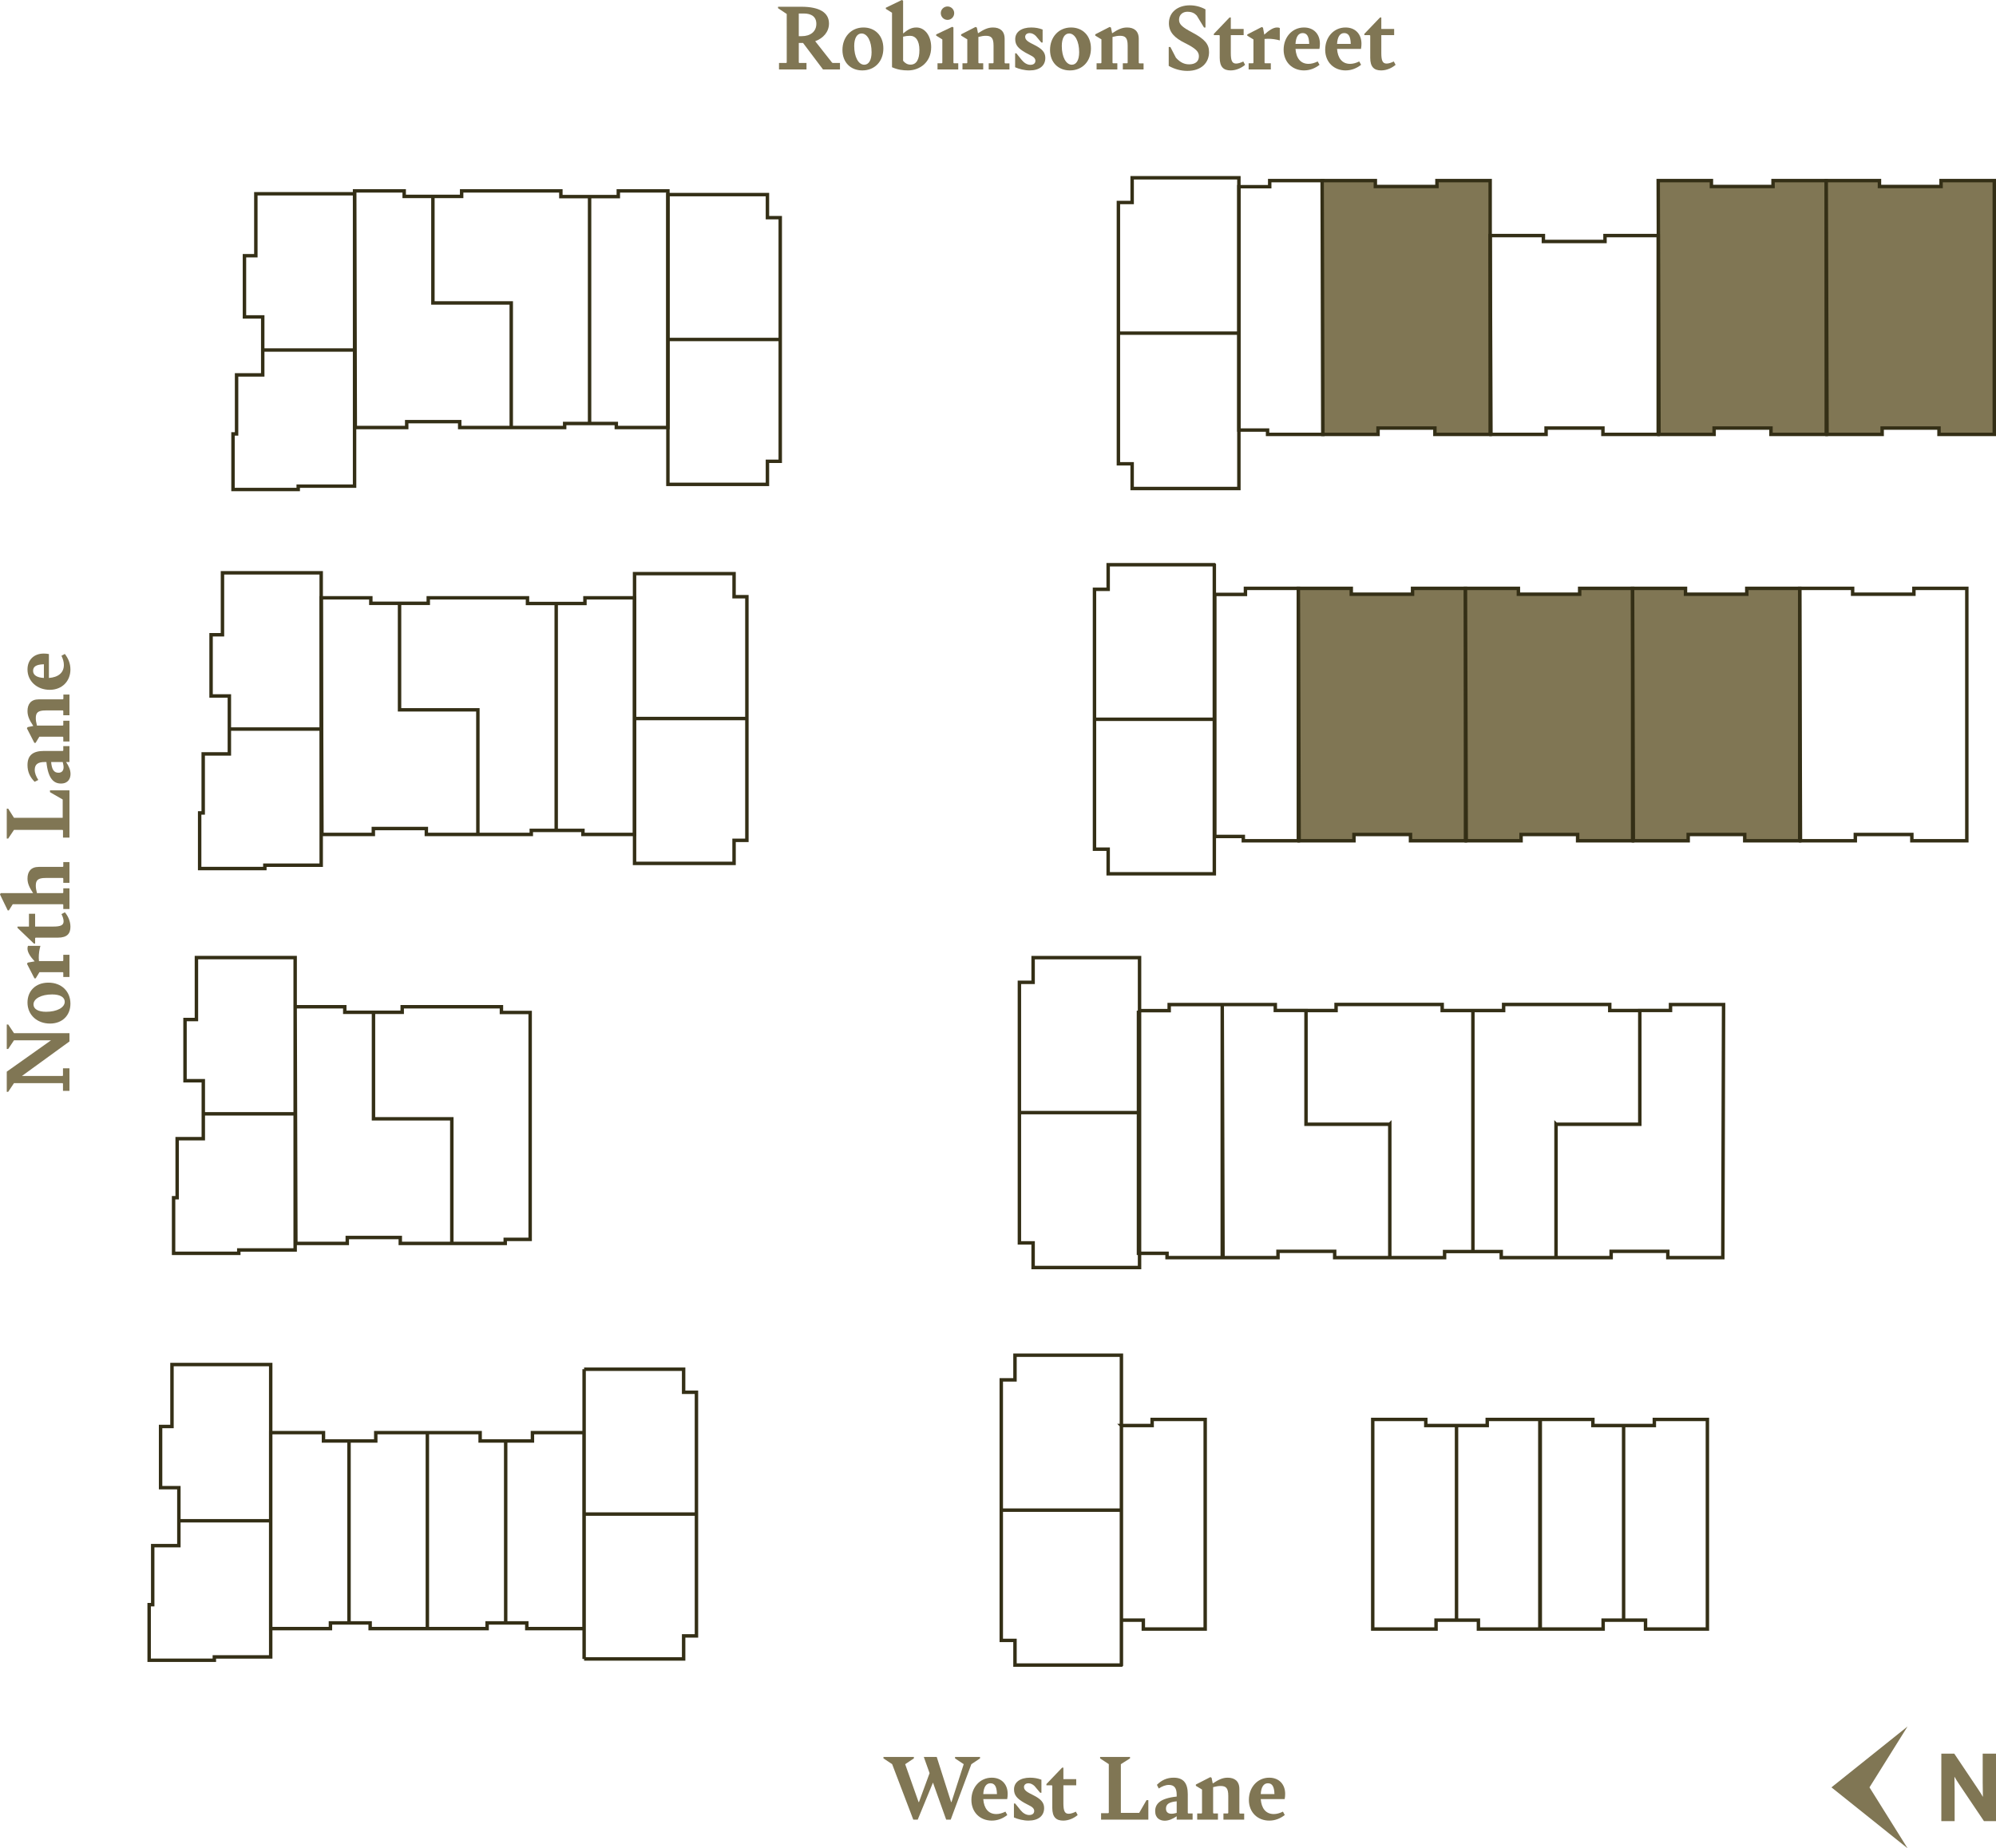 <?xml version="1.0" encoding="UTF-8"?> <svg xmlns="http://www.w3.org/2000/svg" id="b" data-name="Layer 2" viewBox="0 0 144.915 134.209"><defs><style> .d { fill: #807654; } .e { fill: none; stroke: #342f16; stroke-miterlimit: 10; stroke-width: .25px; } </style></defs><g id="c" data-name="Layer 1"><g><g><polygon class="d" points="135.73 129.788 138.493 134.209 132.967 129.788 138.493 125.367 135.73 129.788"></polygon><path class="d" d="M144.915,132.238v-4.9h-.966v2.072c0,.273,.014,.889,.014,1.071-.063-.126-.224-.371-.343-.553l-1.736-2.59h-.938v4.9h.966v-2.156c0-.273-.014-.889-.014-1.071,.063,.126,.224,.371,.343,.553l1.799,2.674h.875Z"></path></g><path class="e" d="M40.382,43.822v16.476h1.942v.293h3.746v-17.182h-3.602v.413h-2.086Zm-5.687,16.769v-9.048h-5.687v-7.735h2.085v-.399h7.204v.413h2.085v16.476h-1.809v.293h-3.878Zm-11.375-17.182l.053,17.182h3.732v-.427h3.849v.427h3.741v-9.048h-5.687v-7.735h-2.085v-.399h-3.603Zm64.877-.245v17.574h2.071v.313h3.996v-18.329h-3.842v.442h-2.225Zm1.75-29.608V31.228h2.082v.314h4.018V13.113h-3.863v.443h-2.237Zm-47.142,.72V30.752h1.941v.293h3.746V13.862h-3.601v.414h-2.086Zm-5.687,16.769v-9.048h-5.688v-7.735h2.086v-.4h7.204v.414h2.085V30.752h-1.809v.293h-3.878ZM25.743,13.862l.053,17.183h3.732v-.428h3.848v.428h3.742v-9.048h-5.688v-7.735h-2.085v-.4h-3.602Z"></path><polygon class="d" points="108.19 13.113 104.327 13.113 104.327 13.542 102.09 13.542 99.854 13.542 99.854 13.113 95.99 13.113 96.047 31.543 100.049 31.543 100.049 31.084 104.177 31.084 104.177 31.543 108.19 31.543 108.19 13.113"></polygon><polygon class="e" points="108.19 13.113 104.327 13.113 104.327 13.542 102.09 13.542 99.854 13.542 99.854 13.113 95.99 13.113 96.047 31.543 100.049 31.543 100.049 31.084 104.177 31.084 104.177 31.543 108.19 31.543 108.19 13.113"></polygon><polygon class="d" points="106.397 42.722 102.555 42.722 102.555 43.149 100.33 43.149 98.106 43.149 98.106 42.722 94.264 42.722 94.32 61.051 98.301 61.051 98.301 60.595 102.406 60.595 102.406 61.051 106.397 61.051 106.397 42.722"></polygon><polygon class="e" points="106.397 42.722 102.555 42.722 102.555 43.149 100.33 43.149 98.106 43.149 98.106 42.722 94.264 42.722 94.32 61.051 98.301 61.051 98.301 60.595 102.406 60.595 102.406 61.051 106.397 61.051 106.397 42.722"></polygon><polygon class="d" points="118.53 42.722 114.688 42.722 114.688 43.149 112.463 43.149 110.239 43.149 110.239 42.722 106.397 42.722 106.453 61.051 110.434 61.051 110.434 60.595 114.539 60.595 114.539 61.051 118.53 61.051 118.53 42.722"></polygon><polygon class="e" points="118.53 42.722 114.688 42.722 114.688 43.149 112.463 43.149 110.239 43.149 110.239 42.722 106.397 42.722 106.453 61.051 110.434 61.051 110.434 60.595 114.539 60.595 114.539 61.051 118.53 61.051 118.53 42.722"></polygon><polygon class="d" points="130.663 42.722 126.821 42.722 126.821 43.149 124.597 43.149 122.372 43.149 122.372 42.722 118.53 42.722 118.586 61.051 122.567 61.051 122.567 60.595 126.672 60.595 126.672 61.051 130.663 61.051 130.663 42.722"></polygon><polygon class="e" points="130.663 42.722 126.821 42.722 126.821 43.149 124.597 43.149 122.372 43.149 122.372 42.722 118.53 42.722 118.586 61.051 122.567 61.051 122.567 60.595 126.672 60.595 126.672 61.051 130.663 61.051 130.663 42.722"></polygon><polygon class="e" points="142.797 42.722 138.955 42.722 138.955 43.149 136.731 43.149 134.506 43.149 134.506 42.722 130.664 42.722 130.72 61.051 134.701 61.051 134.701 60.595 138.806 60.595 138.806 61.051 142.797 61.051 142.797 42.722"></polygon><polygon class="d" points="132.59 13.113 128.727 13.113 128.727 13.542 126.49 13.542 124.253 13.542 124.253 13.113 120.39 13.113 120.447 31.543 124.449 31.543 124.449 31.084 128.577 31.084 128.577 31.543 132.59 31.543 132.59 13.113"></polygon><polygon class="e" points="132.59 13.113 128.727 13.113 128.727 13.542 126.49 13.542 124.253 13.542 124.253 13.113 120.39 13.113 120.447 31.543 124.449 31.543 124.449 31.084 128.577 31.084 128.577 31.543 132.59 31.543 132.59 13.113"></polygon><polygon class="d" points="144.79 13.113 140.927 13.113 140.927 13.542 138.69 13.542 136.454 13.542 136.454 13.113 132.59 13.113 132.647 31.543 136.649 31.543 136.649 31.084 140.777 31.084 140.777 31.543 144.79 31.543 144.79 13.113"></polygon><polygon class="e" points="144.79 13.113 140.927 13.113 140.927 13.542 138.69 13.542 136.454 13.542 136.454 13.113 132.59 13.113 132.647 31.543 136.649 31.543 136.649 31.084 140.777 31.084 140.777 31.543 144.79 31.543 144.79 13.113"></polygon><path class="e" d="M42.408,120.464h7.226v-1.675h.93v-8.845h-8.155v10.52Zm-.001-21.04h7.226v1.675h.93v8.845h-8.155v-10.52Zm-5.693,18.423v-13.213h1.942v-.604h3.745v14.23h-4.154v-.413h-1.533Zm0,0v-13.213h-1.855v-.604h-3.832v14.23h4.338v-.413h1.349Zm-11.375,0v-13.213h1.942v-.604h3.746v14.23h-4.154v-.413h-1.534Zm0,0v-13.213h-1.854v-.604h-3.833v14.23h4.338v-.413h1.349Zm92.539-14.332v14.13h-1.486v.646h-4.596v-15.219h3.852v.443h2.23Zm0,0v14.13h1.591v.646h4.492v-15.219h-3.852v.443h-2.231Zm-12.131,0v14.13h-1.487v.646h-4.596v-15.219h3.852v.443h2.231Zm0,0v14.13h1.59v.646h4.492v-15.219h-3.852v.443h-2.23Zm-24.33,0v14.13h1.591v.646h4.492v-15.219h-3.852v.443h-2.231Zm0,17.393h-7.727v-1.791h-.995v-9.459h8.722v11.25Zm0-22.501h-7.727v1.791h-.995v9.46h8.722v-11.251Zm1.317-6.367h-7.727v-1.79h-.996v-9.46h8.723v11.25Zm0-22.501h-7.727v1.791h-.996v9.46h8.723v-11.251ZM19.654,110.429v9.886h-4.092v.243h-4.733v-4.036h.258v-4.287h1.899v-1.806h6.668Zm0-11.345h-7.168v4.498h-.827v4.444h1.327v2.403h6.668v-11.345Zm1.775-18.204v9.886h-4.092v.243h-4.734v-4.036h.259v-4.288h1.898v-1.805h6.669Zm0-11.345h-7.168v4.498h-.828v4.443h1.327v2.404h6.669v-11.345Zm24.641-6.841h7.225v-1.674h.931v-8.846h-8.156v10.52Zm0-21.04h7.225v1.675h.931v8.845h-8.156v-10.52Zm-22.75,11.285v9.886h-4.091v.243h-4.734v-4.036h.258v-4.287h1.899v-1.806h6.668Zm0-11.345h-7.168v4.498h-.827v4.444h1.327v2.403h6.668v-11.345Zm64.843,21.856h-7.707v-1.787h-.993v-9.435h8.7v11.222Zm0-22.443h-7.707v1.786h-.993v9.435h8.7v-11.221Zm1.784-5.533h-7.75v-1.796h-.998v-9.487h8.748v11.283Zm0-22.566h-7.75v1.796h-.998v9.487h8.748V12.908Zm-41.455,22.263h7.226v-1.674h.93v-8.846h-8.156v10.52Zm0-21.04h7.226v1.675h.93v8.845h-8.156V14.131Zm-22.749,11.285v9.886h-4.092v.243h-4.734v-4.036h.259v-4.287h1.899v-1.806h6.668Zm0-11.345h-7.168v4.498h-.827v4.444h1.327v2.403h6.668V14.071ZM112.971,81.637v9.685h-3.977v-.443h-2.057v-17.499h2.23v-.442h7.705v.442h2.182v8.257h-6.083Zm0,9.685h4.002v-.458h4.116v.458h3.991l.056-18.377h-3.852v.428h-2.23v8.264h-6.083v9.685Zm-12.068-9.685v9.685h3.978v-.443h2.056v-17.499h-2.23v-.442h-7.704v.442h-2.183v8.257h6.083Zm0,9.685h-4.002v-.458h-4.115v.458h-3.991l-.057-18.377h3.852v.428h2.23v8.264h6.083v9.685Zm-18.247-17.934v17.62h2.075v.314h4.007v-18.377h-3.852v.443h-2.23Zm-49.853,16.901v-9.048h-5.687v-7.735h2.085v-.4h7.204v.414h2.086v16.476h-1.81v.293h-3.878Zm-11.374-17.183l.052,17.183h3.732v-.427h3.849v.427h3.741v-9.048h-5.687v-7.735h-2.085v-.4h-3.602ZM120.39,17.106h-3.863v.429h-4.473v-.429h-3.864l.057,14.437h4.002v-.459h4.128v.459h4.013v-14.437Z"></path><g><path class="d" d="M57.994,2.627h.21c.631,0,1.065-.329,1.065-.897,0-.518-.364-.75-.91-.75h-.365v1.647Zm2.991,1.946v.47h-1.233l-1.45-1.926h-.308v1.422l.035,.034h.525v.47h-1.996v-.47h.526l.035-.034V1.015l-.631-.42v-.105h1.682c1.372,0,2.017,.448,2.017,1.219,0,.609-.421,1.071-1.002,1.282l1.218,1.548,.057,.034h.525Z"></path><path class="d" d="M63.279,3.789c0-.798-.308-1.358-.728-1.358-.329,0-.533,.336-.533,.91,0,.799,.309,1.359,.729,1.359,.329,0,.532-.337,.532-.911m-2.115-.161c0-.924,.617-1.632,1.527-1.632,.819,0,1.443,.568,1.443,1.521s-.637,1.596-1.527,1.596c-.855,0-1.443-.589-1.443-1.485"></path><path class="d" d="M66.752,3.635c0-.693-.273-1.036-.687-1.036-.175,0-.315,.021-.497,.063v1.751c.14,.175,.315,.28,.539,.28,.435,0,.645-.385,.645-1.058m.854-.21c0,1.1-.833,1.688-1.681,1.688-.378,0-.749-.048-1.162-.231V.925l-.449-.28v-.084l1.163-.561,.091,.049V2.431c.336-.274,.588-.435,.967-.435,.616,0,1.071,.61,1.071,1.429"></path><path class="d" d="M68.304,.953c0-.266,.217-.483,.49-.483,.266,0,.483,.217,.483,.483,0,.273-.217,.491-.483,.491-.273,0-.49-.218-.49-.491m-.238,3.642h.315l.035-.035v-1.694l-.448-.281v-.084l1.162-.553,.091,.042v2.57l.035,.035h.316v.448h-1.506v-.448Z"></path><path class="d" d="M73.289,4.602v.441h-1.506v-.448h.316l.035-.035v-1.246c0-.561-.161-.715-.561-.715-.154,0-.322,.028-.539,.084v1.877l.035,.035h.315v.448h-1.506v-.448h.315l.035-.035v-1.702l-.448-.273v-.091l1.051-.539,.091,.048,.084,.414c.413-.273,.707-.42,1.086-.42,.497,0,.847,.245,.847,.819v1.744l.035,.042h.315Z"></path><path class="d" d="M73.701,4.882v-1.009h.091l.385,.477c.175,.217,.4,.357,.631,.357,.259,0,.364-.134,.364-.294,0-.295-.364-.385-.715-.589-.532-.307-.749-.552-.749-.98,0-.532,.462-.848,1.162-.848,.309,0,.561,.049,.827,.148v.945h-.091l-.406-.483c-.126-.12-.273-.203-.441-.203-.218,0-.329,.125-.329,.273,0,.259,.294,.399,.671,.588,.54,.273,.792,.525,.792,.938,0,.568-.42,.911-1.142,.911-.35,0-.784-.105-1.05-.231"></path><path class="d" d="M78.35,3.789c0-.798-.308-1.358-.728-1.358-.329,0-.533,.336-.533,.91,0,.799,.309,1.359,.729,1.359,.329,0,.532-.337,.532-.911m-2.115-.161c0-.924,.617-1.632,1.527-1.632,.819,0,1.443,.568,1.443,1.521s-.637,1.596-1.527,1.596c-.855,0-1.443-.589-1.443-1.485"></path><path class="d" d="M83.026,4.602v.441h-1.506v-.448h.316l.035-.035v-1.246c0-.561-.161-.715-.561-.715-.154,0-.322,.028-.539,.084v1.877l.035,.035h.315v.448h-1.506v-.448h.315l.036-.035v-1.702l-.449-.273v-.091l1.051-.539,.091,.048,.084,.414c.413-.273,.707-.42,1.086-.42,.497,0,.847,.245,.847,.819v1.744l.035,.042h.315Z"></path><path class="d" d="M84.852,4.784v-1.373h.119l.406,.784c.322,.351,.617,.477,.96,.477,.434,0,.707-.203,.707-.589,0-.315-.196-.553-1.015-.959-.75-.371-1.163-.784-1.163-1.436,0-.805,.644-1.302,1.52-1.302,.406,0,.805,.111,1.134,.294V1.996h-.105l-.525-.861c-.154-.168-.343-.281-.686-.281-.336,0-.602,.218-.602,.575,0,.322,.195,.525,.938,.917,.945,.498,1.24,.869,1.24,1.436,0,.764-.547,1.366-1.576,1.366-.491,0-.953-.14-1.352-.364"></path><path class="d" d="M88.555,4.195v-1.61l-.035-.036h-.392v-.09l1.141-1.192h.091v.834h.932v.448h-.932v1.31c0,.561,.105,.757,.385,.757,.162,0,.358-.07,.519-.154l.133,.245c-.266,.23-.652,.406-1.05,.406-.505,0-.792-.245-.792-.918"></path><path class="d" d="M91.81,2.83v1.729l.035,.036h.42v.448h-1.611v-.448h.315l.035-.036v-1.694l-.448-.273v-.091l1.051-.54,.091,.05,.091,.504c.343-.316,.658-.519,.924-.519,.077,0,.134,.007,.203,.035v.903c-.273-.077-.56-.119-.875-.119-.077,0-.154,.008-.231,.015"></path><path class="d" d="M94.057,3.187h.994c-.013-.588-.189-.785-.476-.785-.308,0-.49,.274-.518,.785m1.611,1.275l.133,.245c-.315,.245-.687,.406-1.128,.406-.833,0-1.478-.589-1.478-1.505,0-.904,.617-1.612,1.478-1.612,.715,0,1.156,.484,1.156,1.177,0,.126-.007,.225-.035,.378h-1.737c.049,.673,.371,1.086,.946,1.086,.209,0,.42-.056,.665-.175"></path><path class="d" d="M97.074,3.187h.994c-.013-.588-.189-.785-.476-.785-.308,0-.49,.274-.518,.785m1.611,1.275l.133,.245c-.315,.245-.686,.406-1.128,.406-.833,0-1.478-.589-1.478-1.505,0-.904,.617-1.612,1.478-1.612,.715,0,1.156,.484,1.156,1.177,0,.126-.007,.225-.035,.378h-1.737c.049,.673,.371,1.086,.945,1.086,.21,0,.421-.056,.666-.175"></path><path class="d" d="M99.482,4.195v-1.61l-.035-.036h-.392v-.09l1.141-1.192h.091v.834h.932v.448h-.932v1.31c0,.561,.105,.757,.385,.757,.162,0,.358-.07,.519-.154l.133,.245c-.266,.23-.652,.406-1.05,.406-.505,0-.792-.245-.792-.918"></path></g><polygon class="d" points=".491 74.392 .595 74.392 1.016 75.023 5.043 75.023 5.043 75.625 1.59 78.132 4.539 78.132 4.573 78.097 4.573 77.572 5.043 77.572 5.043 79.211 4.573 79.211 4.573 78.686 4.539 78.651 1.016 78.651 .595 79.281 .491 79.281 .491 77.818 3.706 75.54 1.016 75.54 .595 76.171 .491 76.171 .491 74.392"></polygon><g><path class="d" d="M3.789,72.21c-.798,0-1.358,.307-1.358,.728,0,.328,.336,.532,.91,.532,.799,0,1.359-.308,1.359-.729,0-.328-.337-.531-.911-.531m-.161,2.115c-.924,0-1.632-.617-1.632-1.527,0-.82,.568-1.444,1.521-1.444s1.596,.638,1.596,1.528c0,.854-.589,1.443-1.485,1.443"></path><path class="d" d="M2.83,69.788h1.729l.036-.035v-.42h.448v1.611h-.448v-.315l-.036-.035h-1.694l-.273,.448h-.091l-.54-1.051,.05-.091,.504-.091c-.316-.343-.519-.658-.519-.924,0-.077,.007-.134,.035-.203h.903c-.077,.272-.119,.56-.119,.876,0,.076,.008,.154,.015,.23"></path><path class="d" d="M4.196,68.087h-1.61l-.036,.035v.393h-.09l-1.192-1.142v-.091h.834v-.931h.448v.931h1.31c.561,0,.757-.105,.757-.384,0-.163-.07-.358-.154-.52l.245-.133c.23,.267,.406,.653,.406,1.051,0,.504-.245,.791-.918,.791"></path><path class="d" d="M4.595,62.599h.448v1.506h-.448v-.317l-.035-.035h-1.246c-.561,0-.715,.162-.715,.561,0,.154,.028,.322,.084,.539h1.877l.035-.034v-.316h.448v1.506h-.448v-.314l-.035-.035H.925l-.28,.447h-.084l-.561-1.155,.049-.099H2.403c-.259-.399-.407-.686-.407-1.057,0-.498,.245-.847,.82-.847h1.744l.035-.036v-.314Z"></path></g><polygon class="d" points="4.574 60.822 4.574 60.297 4.539 60.261 1.016 60.261 .595 60.891 .491 60.891 .491 58.72 .595 58.72 1.016 59.385 4.552 59.385 4.552 58.055 3.629 57.523 3.629 57.389 5.043 57.389 5.043 60.822 4.574 60.822"></polygon><g><path class="d" d="M4.553,55.333h-.841c.05,.547,.203,.771,.519,.778,.266,.007,.385-.161,.385-.399,0-.119-.028-.246-.063-.379m.042-1.155h.448v1.155h-.245c.196,.287,.322,.582,.322,.869,0,.336-.174,.694-.693,.694-.525,0-.932-.351-1.058-1.563h-.126c-.476,0-.721,.161-.721,.568,0,.245,.098,.483,.259,.735l-.266,.133c-.343-.343-.519-.735-.519-1.211,0-.736,.421-1.029,1.199-1.029h1.365l.035-.036v-.315Z"></path><path class="d" d="M4.602,50.433h.441v1.506h-.448v-.316l-.035-.035h-1.246c-.561,0-.715,.161-.715,.561,0,.153,.028,.322,.084,.539h1.877l.035-.034v-.317h.448v1.506h-.448v-.314l-.035-.035h-1.702l-.273,.448h-.091l-.539-1.051,.048-.091,.414-.084c-.273-.414-.42-.707-.42-1.086,0-.497,.245-.847,.819-.847h1.744l.042-.036v-.314Z"></path><path class="d" d="M3.187,49.229v-.994c-.588,.014-.785,.19-.785,.477,0,.307,.274,.49,.785,.517m1.275-1.611l.245-.133c.245,.316,.406,.687,.406,1.128,0,.833-.589,1.478-1.505,1.478-.904,0-1.612-.617-1.612-1.478,0-.714,.484-1.155,1.177-1.155,.126,0,.225,.007,.378,.035v1.736c.673-.049,1.086-.371,1.086-.945,0-.21-.056-.42-.175-.666"></path></g><polygon class="d" points="71.153 127.579 71.153 127.684 70.523 128.104 69.024 132.132 68.695 132.132 67.736 129.442 66.629 132.132 66.307 132.132 64.773 128.104 64.142 127.684 64.142 127.579 66.349 127.579 66.349 127.684 65.718 128.104 66.692 130.857 66.72 130.857 67.49 128.756 67.07 127.579 68.009 127.579 69.052 130.857 69.08 130.857 69.969 128.104 69.339 127.684 69.339 127.579 71.153 127.579"></polygon><g><path class="d" d="M71.388,130.276h.994c-.013-.588-.189-.785-.476-.785-.308,0-.49,.274-.518,.785m1.611,1.275l.133,.245c-.315,.245-.686,.406-1.128,.406-.833,0-1.478-.589-1.478-1.505,0-.904,.617-1.612,1.478-1.612,.715,0,1.156,.484,1.156,1.177,0,.126-.007,.225-.035,.378h-1.737c.049,.673,.371,1.086,.945,1.086,.21,0,.421-.056,.666-.175"></path><path class="d" d="M73.614,131.971v-1.009h.091l.385,.477c.175,.217,.4,.357,.631,.357,.259,0,.364-.134,.364-.294,0-.295-.364-.385-.715-.589-.532-.307-.749-.552-.749-.98,0-.532,.462-.848,1.162-.848,.309,0,.561,.049,.827,.148v.945h-.091l-.406-.483c-.126-.12-.273-.203-.441-.203-.218,0-.329,.125-.329,.273,0,.259,.294,.399,.671,.588,.54,.273,.792,.525,.792,.938,0,.568-.42,.911-1.142,.911-.35,0-.784-.105-1.05-.231"></path><path class="d" d="M76.4,131.284v-1.61l-.035-.036h-.392v-.09l1.141-1.192h.091v.834h.932v.448h-.932v1.31c0,.561,.105,.757,.385,.757,.162,0,.358-.07,.519-.154l.133,.245c-.266,.23-.652,.406-1.05,.406-.505,0-.792-.245-.792-.918"></path></g><polygon class="d" points="79.941 131.662 80.466 131.662 80.502 131.628 80.502 128.104 79.871 127.684 79.871 127.579 82.043 127.579 82.043 127.684 81.377 128.104 81.377 131.641 82.708 131.641 83.24 130.717 83.373 130.717 83.373 132.132 79.941 132.132 79.941 131.662"></polygon><g><path class="d" d="M85.431,131.642v-.841c-.547,.05-.771,.203-.778,.519-.007,.266,.161,.385,.399,.385,.12,0,.245-.028,.379-.063m1.155,.042v.448h-1.155v-.245c-.288,.196-.582,.322-.869,.322-.336,0-.693-.174-.693-.693,0-.525,.35-.932,1.562-1.058v-.126c0-.476-.161-.721-.568-.721-.245,0-.483,.098-.735,.259l-.133-.266c.343-.343,.735-.519,1.212-.519,.735,0,1.029,.421,1.029,1.199v1.365l.035,.035h.315Z"></path><path class="d" d="M90.331,131.691v.441h-1.506v-.448h.316l.035-.035v-1.246c0-.561-.161-.715-.561-.715-.154,0-.322,.028-.539,.084v1.877l.035,.035h.315v.448h-1.506v-.448h.315l.035-.035v-1.702l-.448-.273v-.091l1.051-.539,.091,.048,.084,.414c.413-.273,.707-.42,1.086-.42,.497,0,.847,.245,.847,.819v1.744l.035,.042h.315Z"></path><path class="d" d="M91.534,130.276h.994c-.013-.588-.189-.785-.476-.785-.308,0-.49,.274-.518,.785m1.611,1.275l.133,.245c-.315,.245-.687,.406-1.128,.406-.833,0-1.478-.589-1.478-1.505,0-.904,.617-1.612,1.478-1.612,.715,0,1.156,.484,1.156,1.177,0,.126-.007,.225-.035,.378h-1.737c.049,.673,.371,1.086,.945,1.086,.21,0,.421-.056,.666-.175"></path></g></g></g></svg> 